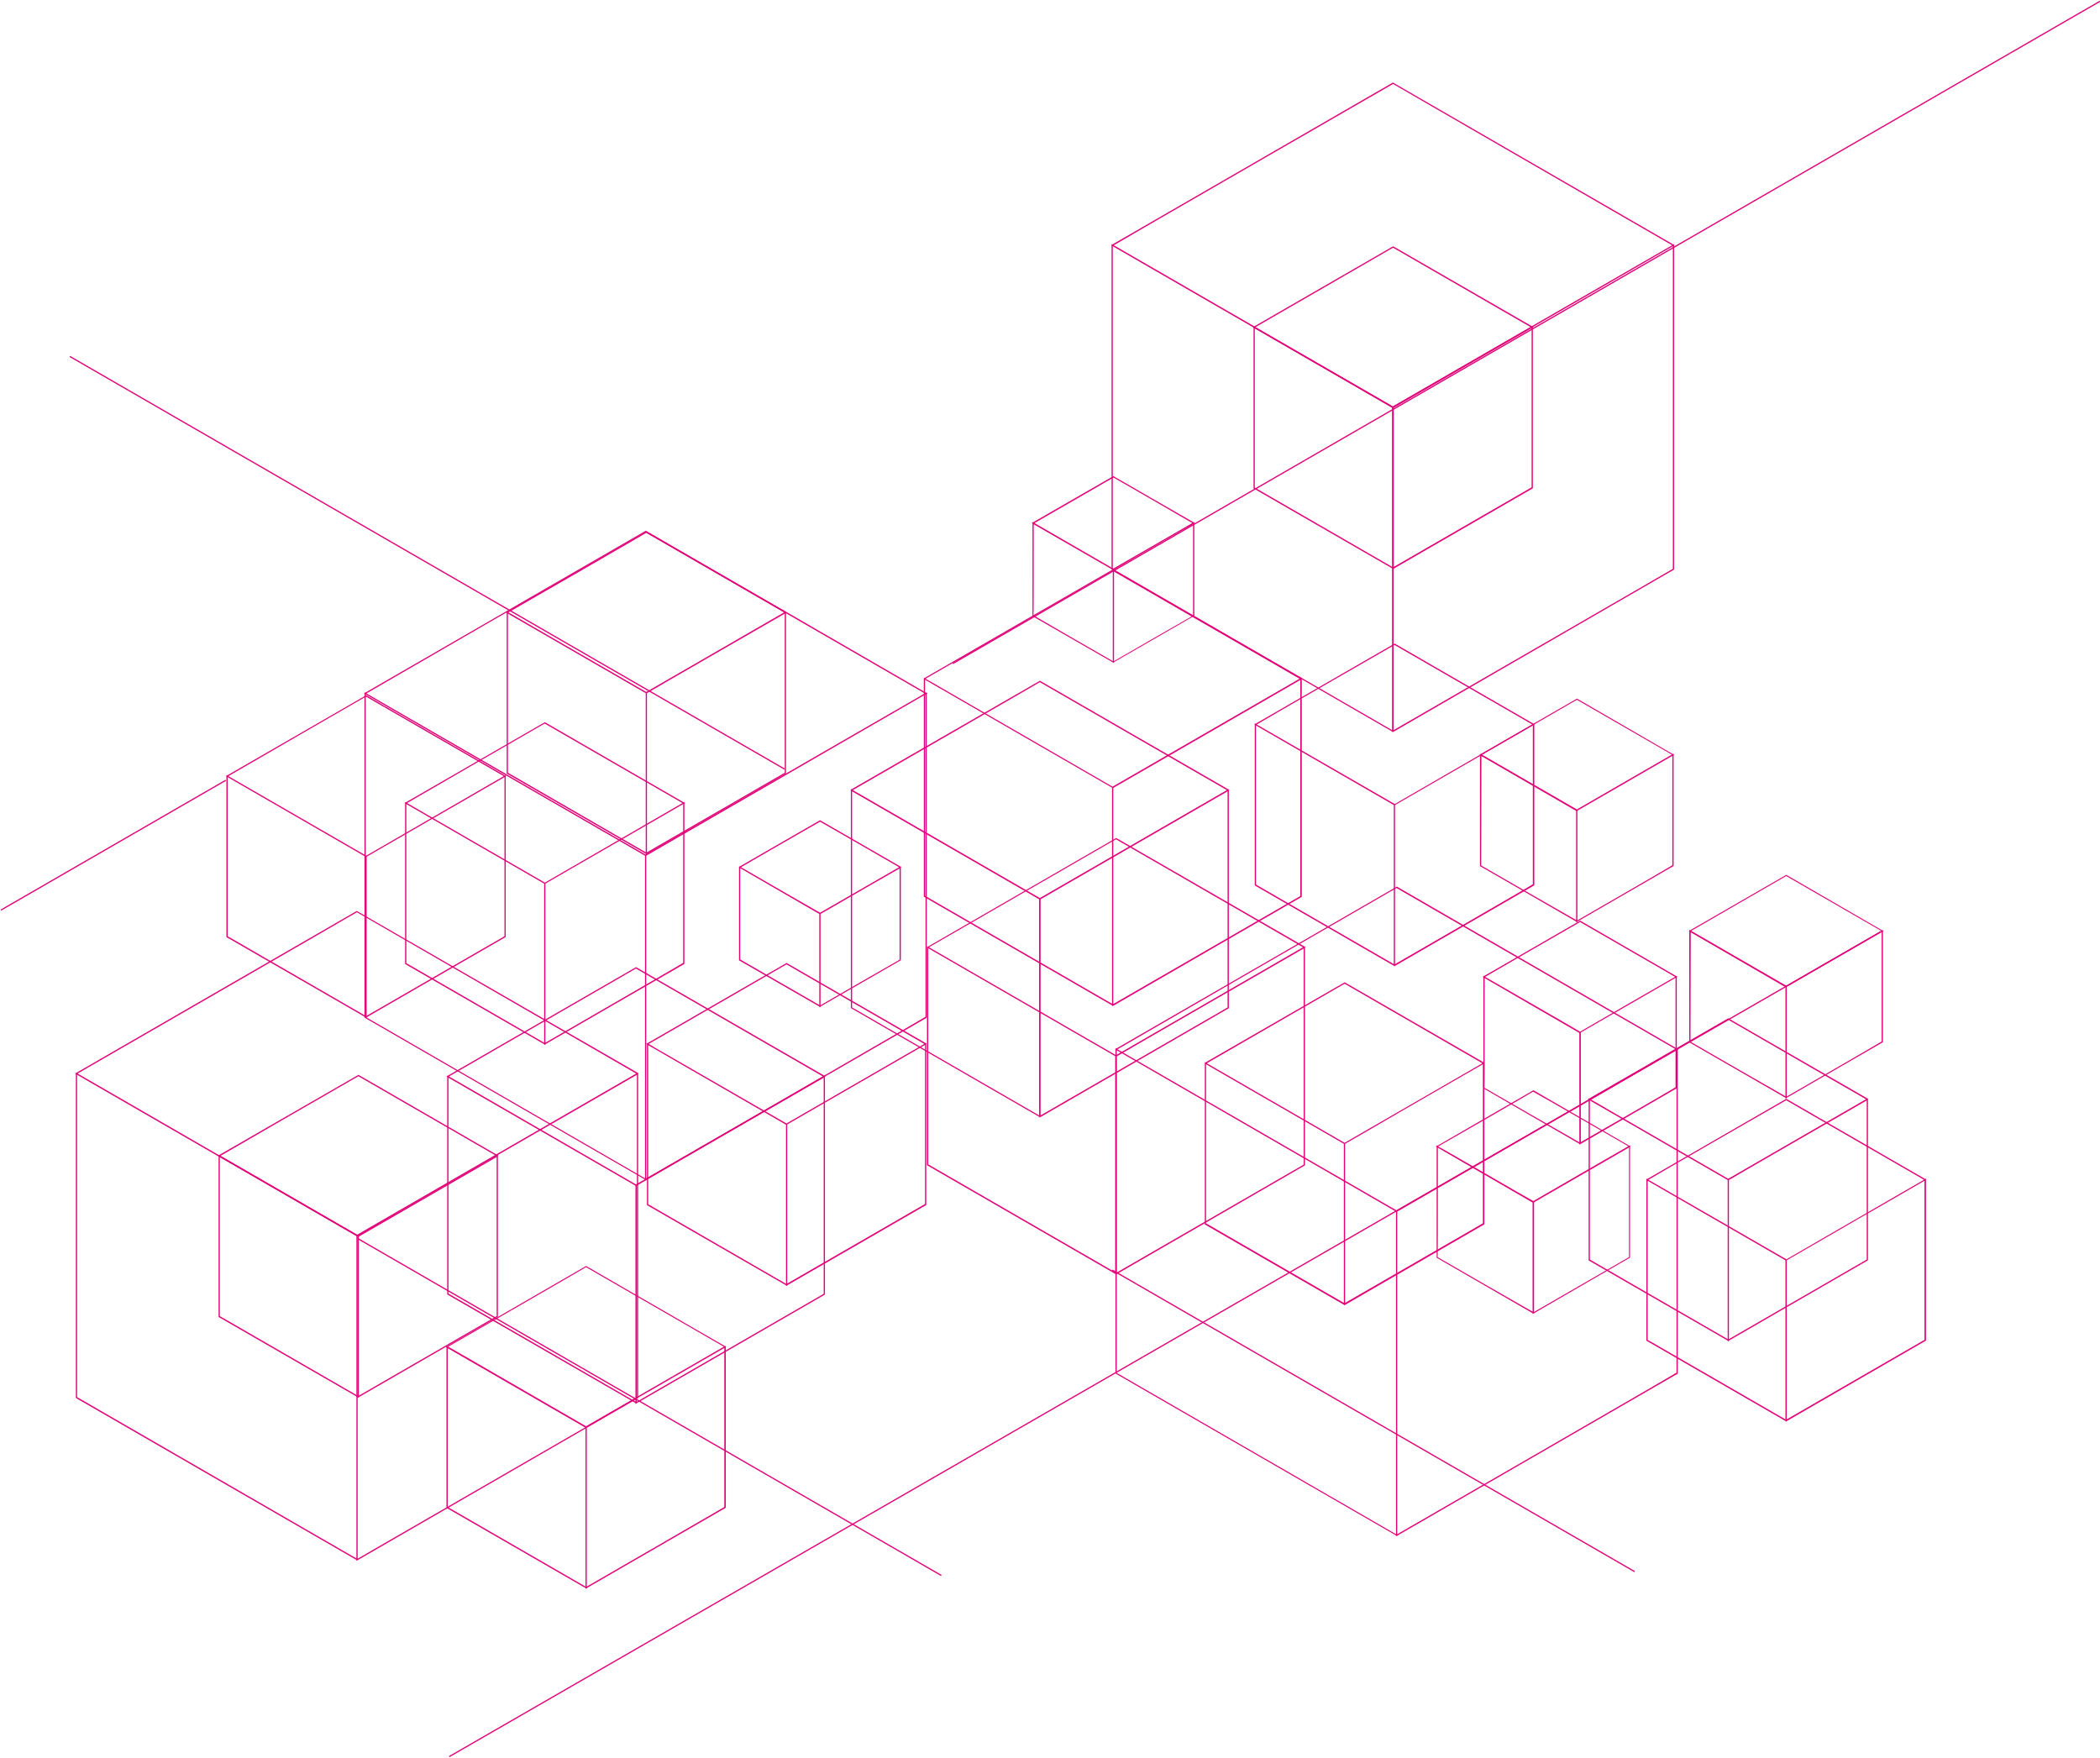 <svg version="1.1" class="purple-box-svg" xmlns="http://www.w3.org/2000/svg" xmlns:xlink="http://www.w3.org/1999/xlink"
	 x="0px" y="0px" viewBox="0 0 857.9 718.1" style="enable-background:new 0 0 857.9 718.1;" xml:space="preserve">
<style type="text/css">
	.box{fill:#E20177;}
	.line{fill:#E20177;}
</style>
<path class="box" d="M148.9,283.4v132.3l0.1,0.1l114.5,66.1v0.4l0.3-0.2l0.2,0.1V482l114.6-66.2v-0.2V283.5l0.3-0.2l-0.3-0.2v-0.3
	l-0.3,0.2l-114.5-66.2l-0.1,0.1L149.2,283l-0.3-0.2v0.4l-0.2,0.1L148.9,283.4z M377.8,283.3l-114.1,65.8l-114-65.8
	c3.2-1.9,113.8-65.8,114-65.9C263.9,217.5,376.1,282.3,377.8,283.3z M264,481.4V349.6l114.1-65.9c0,2.7,0,131.4,0,131.7
	C377.9,415.7,264.7,481,264,481.4z M149.4,283.7l114.1,65.9c0,1.3,0,130.9,0,131.8c-0.7-0.4-113.9-65.8-114.1-65.9
	C149.4,415.2,149.4,284.7,149.4,283.7z"/>
<path class="box" d="M454.1,100.3v132.3l0.1,0.1l114.6,66.2v0.3l0.3-0.2l0.1,0.1V299l114.7-66.3v-0.2V100.3l0.2-0.1l-0.2-0.1v-0.4
	l-0.3,0.2L569,33.7l-0.1,0.1L454.4,99.9l-0.3-0.2v0.4l-0.2,0.1L454.1,100.3z M683.1,100.2L569,166l-114-65.8
	c1.7-1.1,113.9-65.8,114.1-65.9C569.2,34.4,681.4,99.2,683.1,100.2z M569.3,166.5c0,0,0.5-0.3,1.4-0.8l112.7-65.1
	c0,1,0,131.5,0,131.8c-0.2,0.2-113.4,65.5-114.1,65.9C569.3,297.4,569.3,166.8,569.3,166.5z M454.6,100.6l114.1,65.9
	c0,1.3,0,130.9,0,131.8c-0.7-0.4-113.9-65.8-114.1-65.9C454.6,232.1,454.6,101.6,454.6,100.6z"/>
<path class="box" d="M31,438.8v132.3l0.1,0.1l114.5,66.1v0.4l0.3-0.2l0.2,0.1v-0.2l114.6-66.2V571V438.7l0.2-0.1l-0.2-0.1v-0.3
	l-0.2,0.1l-114.7-66.1h-0.1L31.2,438.3l-0.2-0.1v0.2l-0.3,0.2L31,438.8z M177.3,486.3l-31.5,18.2l-93.3-53.9
	c-12.2-7-20.6-11.9-20.8-12c0.7-0.4,113.9-65.7,114.1-65.9c0.2,0.1,113.4,65.5,114.1,65.9C259.4,438.9,210.9,466.9,177.3,486.3z
	 M146.1,505c0.2-0.2,113.3-65.5,114.1-65.9c0,0.9,0,131.5,0,131.8c-0.2,0.2-113.4,65.5-114.1,65.9
	C146.1,635.9,146.1,505.3,146.1,505z M31.5,439.1L145.6,505c0,3.4,0,130.8,0,131.7c-0.7-0.4-113.9-65.8-114.1-65.9
	C31.5,570.6,31.5,441.8,31.5,439.1z"/>
<path class="box" d="M455.7,428.8v132.3l0.1,0.1l114.5,66.1v0.4l0.3-0.2l0.2,0.1v-0.2l114.6-66.2V561V428.9l0.3-0.2l-0.3-0.2v-0.3
	l-0.3,0.2l-114.5-66.2l-0.1,0.1L456,428.4l-0.3-0.2v0.4l-0.2,0.1L455.7,428.8z M684.6,428.7l-114.1,65.8l-114-65.8
	c3.2-1.9,113.8-65.8,114-65.9C570.7,362.9,682.9,427.7,684.6,428.7z M570.8,626.8V495l114.1-65.9c0,2.7,0,131.4,0,131.7
	C684.7,561.1,571.5,626.4,570.8,626.8z M456.2,429.1L570.3,495c0,1.3,0,130.9,0,131.8c-0.7-0.4-113.9-65.8-114.1-65.9
	C456.2,560.6,456.2,430,456.2,429.1z"/>
<path class="box" d="M377.4,277.4v88.9l0.1,0.1l76.9,44.4v0.3l0.3-0.2l0.1,0.1v-0.1l77-44.5v-0.2v-88.8l0.2-0.1l-0.2-0.1v-0.3
	l-0.2,0.1l-77-44.4l-0.1,0.1L377.7,277l-0.2-0.1h0v0.3l-0.2,0.1L377.4,277.4z M530.9,277.3c-0.7,0.4-75.7,43.7-76.4,44.1l-63.2-36.5
	c-7.7-4.5-13-7.5-13.2-7.6c0.8-0.4,76.2-44,76.4-44.1C454.7,233.3,530.2,276.9,530.9,277.3z M454.8,410.2v-88.3
	c0.3-0.1,75.7-43.7,76.4-44.1c0,0.9,0,88,0,88.3C531,366.2,455.5,409.8,454.8,410.2z M377.9,277.7l76.4,44.1c0,1.2,0,87.4,0,88.3
	c-0.7-0.4-76.2-44-76.4-44.1C377.9,365.8,377.9,278.7,377.9,277.7z"/>
<path class="box" d="M182.7,440v88.8l0.1,0.1l76.8,44.3v0.4l0.3-0.2l0.2,0.1v-0.2l76.9-44.4v-0.2v-88.8l0.2-0.1l-0.2-0.1v-0.3
	l-0.2,0.1l-77-44.4l-0.1,0.1l-76.8,44.3l-0.2-0.1v0.2l-0.3,0.2L182.7,440z M336.2,439.8c-0.7,0.4-75.7,43.7-76.4,44.1l-63.2-36.5
	c-7.7-4.5-13-7.5-13.2-7.6c0.7-0.4,76.2-44,76.4-44.1C260,395.8,335.5,439.4,336.2,439.8z M260.1,484.4c0.2-0.1,75.7-43.7,76.4-44.1
	c0,0.9,0,88,0,88.3c-0.2,0.1-75.7,43.7-76.4,44.1C260.1,571.8,260.1,484.7,260.1,484.4z M183.2,440.3l76.4,44.1v88.2
	c-0.7-0.4-76.2-44-76.4-44.1C183.2,528.3,183.2,442.7,183.2,440.3z"/>
<path class="box" d="M347.6,322.9v88.9l0.1,0.1l76.9,44.4v0.3l0.3-0.2l0.1,0.1v-0.1l77-44.5v-0.2v-88.8l0.2-0.1l-0.2-0.1v-0.3
	l-0.2,0.1l-77-44.4l-0.1,0.1l-76.9,44.3l-0.2-0.1h0v0.3l-0.2,0.1L347.6,322.9z M501.2,322.8c-0.7,0.4-76.2,44-76.4,44.1
	c-0.2-0.1-75.7-43.7-76.4-44.1c0.7-0.4,76.2-43.9,76.4-44.1C425,278.8,500.5,322.4,501.2,322.8z M425.1,367.4
	c0.2-0.1,75.7-43.7,76.4-44.1c0,0.9,0,88,0,88.3c-0.2,0.1-75.7,43.7-76.4,44.1C425.1,454.8,425.1,367.7,425.1,367.4z M348.1,323.3
	c0.7,0.4,76.2,44,76.4,44.1c0,0.3,0,87.4,0,88.3c-0.7-0.4-76.2-44-76.4-44.1C348.1,411.3,348.1,324.1,348.1,323.3z"/>
<path class="box" d="M378.7,387.1V476l0.1,0.1l76.9,44.4v0.3l0.3-0.2l0.1,0.1v-0.1l77-44.5v-0.2v-88.7l0.3-0.2l-0.3-0.2v-0.2
	l-0.2,0.1l-77-44.4v0.1L379,386.8l-0.3-0.2h0v0.3V387.1L378.7,387.1z M532.3,387c-0.7,0.4-76.2,44-76.4,44.1
	c-0.2-0.1-75.7-43.7-76.4-44.1c0.7-0.4,76.2-44,76.4-44.1C456.1,343,531.6,386.6,532.3,387z M456.2,431.6
	c0.2-0.2,75.7-43.7,76.4-44.1c0,0.9,0,88,0,88.3c-0.2,0.1-75.7,43.7-76.4,44.1C456.2,519,456.2,431.9,456.2,431.6z M379.2,387.4
	c0.7,0.4,76.2,44,76.4,44.1c0,0.3,0,87.4,0,88.3c-0.7-0.4-76.2-44-76.4-44.1C379.2,475.5,379.2,388.3,379.2,387.4z"/>
<path class="box" d="M512.6,296.1v65.6l0.1,0.1l56.8,32.8v0.2l0.2-0.1l0.2,0.1v-0.2l56.9-32.9v-65.6l0.2-0.1l-0.2-0.1v-0.4l-0.3,0.2
	l-56.8-32.8l-0.1,0.1l-56.7,32.7l-0.3-0.2v0.4l-0.2,0.1L512.6,296.1z M626,296l-56.2,32.5L513.4,296c1.4-0.9,56-32.4,56.3-32.5
	C569.9,263.6,624.5,295.1,626,296z M569.9,393.9v-65l56.3-32.5c0,2.2,0,64.6,0,64.9C626,361.5,570.6,393.5,569.9,393.9z
	 M513.1,296.4l56.3,32.5c0,1.1,0,64.1,0,65c-0.7-0.4-56.1-32.4-56.3-32.5C513.1,361.2,513.1,297.4,513.1,296.4z"/>
<path class="box" d="M182.4,550.5V616l0.1,0.1l56.7,32.7v0.3l0.2-0.1l0.3,0.1v-0.3l56.8-32.8v-65.6l0.2-0.1l-0.2-0.1v-0.4l-0.3,0.2
	l-56.8-32.8l-0.1,0.1L182.7,550l-0.3-0.2v0.3l-0.3,0.2L182.4,550.5z M295.7,550.2c-0.7,0.4-55.6,32.1-56.3,32.5l-46.7-27
	c-5.6-3.2-9.4-5.4-9.6-5.5c0.8-0.4,56.1-32.3,56.3-32.5C239.6,517.8,295,549.8,295.7,550.2z M239.7,648.2v-65c0,0,0.2-0.1,0.6-0.4
	c3.2-1.9,15.5-9,27.7-16c13.8-8,27.6-15.9,27.9-16.1c0,0.8,0,64.7,0,65C295.8,615.8,240.4,647.8,239.7,648.2z M182.9,550.8
	l56.3,32.5c0,2.5,0,64,0,64.9c-0.7-0.4-56.1-32.4-56.3-32.5C182.9,615.4,182.9,553,182.9,550.8z"/>
<path class="box" d="M207,250.4V316l0.1,0.1l56.7,32.7v0.3l0.2-0.1l0.3,0.1v-0.3l56.8-32.8v-65.7l0.2-0.1l-0.2-0.1v-0.3l-0.2,0.1
	L264,217.1l-0.1,0.1l-56.7,32.7l-0.2-0.1v0.2l-0.3,0.2L207,250.4z M320.3,250.2c-0.7,0.4-55.6,32.1-56.3,32.5l-46.6-26.9
	c-5.6-3.3-9.5-5.5-9.7-5.6c0.8-0.4,56.1-32.3,56.3-32.5C264.2,217.8,319.6,249.8,320.3,250.2z M264.3,283.2
	c0.2-0.2,55.6-32.1,56.3-32.5c0,0.8,0,64.7,0,65c-0.2,0.1-55.6,32.1-56.3,32.5C264.3,347.4,264.3,283.5,264.3,283.2z M207.5,250.7
	c0.7,0.4,56.1,32.4,56.3,32.5c0,0.2,0,64.1,0,65c-0.7-0.4-56.1-32.4-56.3-32.5C207.5,315.4,207.5,251.5,207.5,250.7z"/>
<path class="box" d="M165.5,328.2v65.6l0.1,0.1l56.7,32.7v0.3l0.2-0.1l0.3,0.1v-0.3l56.8-32.8v-65.5l0.3-0.2l-0.3-0.2v-0.3l-0.3,0.2
	L222.5,295l0,0.1l-56.7,32.7l-0.3-0.2v0.4l-0.2,0.1L165.5,328.2z M278.8,328.1l-56.2,32.5l-56.3-32.5c2.5-1.5,56-32.4,56.2-32.5
	C222.7,295.7,277.3,327.2,278.8,328.1z M222.8,426c0-0.8,0-63.3,0-65l56.3-32.5c0,2.2,0,64.6,0,64.9
	C278.9,393.6,223.5,425.6,222.8,426z M166,328.5l56.3,32.5c0,1.1,0,64.1,0,65c-0.7-0.4-56.1-32.4-56.3-32.5
	C166,393.2,166,329.4,166,328.5z"/>
<path class="box" d="M492.2,434.5v65.7l0.1,0.1l56.8,32.8v0.2l0.2-0.1l0.2,0.1v-0.2l56.9-32.9v-65.7l0.2-0.1l-0.2-0.1V434l-0.2,0.1
	l-56.9-32.8l-0.1,0.1l-56.8,32.7l-0.2-0.1v0.3l-0.2,0.1L492.2,434.5z M605.6,434.4c-0.7,0.4-56.1,32.4-56.3,32.5
	c-0.2-0.1-55.6-32.1-56.3-32.5c0.7-0.4,56.1-32.4,56.3-32.5C549.5,402,604.9,434,605.6,434.4z M549.5,532.3v-65
	c1.1-0.6,11.5-6.6,23-13.3c4.2-2.4,8.6-5,12.8-7.4c10-5.8,18.6-10.7,20.5-11.8c0,1.4,0,64.7,0,65
	C605.6,499.9,550.2,531.9,549.5,532.3z M492.7,434.8l56.3,32.5c0,1.2,0,64.1,0,65c-0.7-0.4-56.1-32.4-56.3-32.5
	C492.7,499.6,492.7,435.8,492.7,434.8z"/>
<path class="box" d="M649,449.3v65.6l0.1,0.1l56.7,32.7v0.3l0.2-0.1l0.3,0.1v-0.3l56.8-32.8v-65.7l0.2-0.1l-0.2-0.1v-0.3l-0.2,0.1
	L706,416l-0.1,0.1l-56.7,32.7l-0.2-0.1v0.2l-0.3,0.2L649,449.3z M762.3,449.1c-0.7,0.4-55.6,32.1-56.3,32.5l-46.6-26.9
	c-5.6-3.3-9.5-5.5-9.7-5.6c0.7-0.4,56.1-32.3,56.3-32.5C706.2,416.7,761.6,448.7,762.3,449.1z M706.3,547.1v-65
	c0.2-0.2,55.6-32.1,56.3-32.5c0,0.8,0,64.7,0,65C762.4,514.7,707,546.7,706.3,547.1z M649.5,449.6c0.7,0.4,56.1,32.4,56.3,32.5v65
	c-0.7-0.4-56.1-32.4-56.3-32.5C649.5,514.3,649.5,450.4,649.5,449.6z"/>
<path class="box" d="M672.6,482.1v65.6l0.1,0.1l56.8,32.8v0.2l0.2-0.1l0.2,0.1v-0.2l56.9-32.9v-65.6l0.2-0.1l-0.2-0.1v-0.4l-0.3,0.2
	l-56.8-32.8l-0.1,0.1l-56.7,32.7l-0.3-0.2v0.4l-0.2,0.1L672.6,482.1z M786,482l-56.2,32.5L673.4,482c1.4-0.9,56-32.4,56.3-32.5
	C729.9,449.6,784.5,481.1,786,482z M729.9,579.9v-65c1.1-0.6,11.5-6.7,23.2-13.4c4.1-2.4,8.4-4.9,12.5-7.2
	c10-5.8,18.7-10.8,20.6-11.9c0,1.4,0,64.7,0,65C786,547.5,730.6,579.5,729.9,579.9z M673.1,482.4l56.3,32.5c0,1.2,0,64.1,0,65
	c-0.7-0.4-56.1-32.4-56.3-32.5C673.1,547.2,673.1,483.4,673.1,482.4z"/>
<path class="box" d="M92.5,317.2v65.6l0.1,0.1l56.7,32.7v0.3l0.2-0.1l0.3,0.1v-0.3l56.8-32.8v-65.6l0.3-0.1l-0.3-0.2v-0.3l-0.3,0.2
	L149.5,284l0,0.1l-56.7,32.7l-0.3-0.2v0.4l-0.2,0.1L92.5,317.2z M205.8,317.1l-56.2,32.5l-56.3-32.5c2.5-1.5,56-32.4,56.2-32.5
	C149.7,284.7,204.3,316.2,205.8,317.1z M149.8,415c0-0.8,0-63.3,0-65c2.4-1.4,51.4-29.7,56.3-32.5c0,1.4,0,64.7,0,65
	C205.9,382.6,150.5,414.6,149.8,415z M93,317.5l56.3,32.5c0,1.1,0,64.1,0,65c-0.7-0.4-56.1-32.4-56.3-32.5
	C93,382.2,93,318.4,93,317.5z"/>
<path class="box" d="M264.3,426.7v65.6l0.1,0.1l56.7,32.7v0.3l0.2-0.1l0.3,0.1v-0.3l56.8-32.8v-65.7l0.2-0.1l-0.2-0.1v-0.3l-0.2,0.1
	l-56.9-32.8l-0.1,0.1l-56.7,32.7l-0.2-0.1v0.2l-0.3,0.2L264.3,426.7z M377.6,426.5c-0.7,0.4-55.6,32.1-56.3,32.5l-46.7-26.9
	c-5.6-3.2-9.4-5.4-9.6-5.6c0.8-0.4,56.1-32.4,56.3-32.5C321.5,394.1,376.9,426.1,377.6,426.5z M321.6,524.4v-65
	c0.2-0.1,55.6-32.1,56.3-32.5c0,0.8,0,64.7,0,65C377.7,492,322.3,524,321.6,524.4z M264.8,427c0.7,0.4,56.1,32.4,56.3,32.5
	c0,0.3,0,64.1,0,65c-0.7-0.4-56.1-32.4-56.3-32.5C264.8,491.7,264.8,427.8,264.8,427z"/>
<path class="box" d="M89.3,472.3V538l0.1,0.1l56.7,32.7v0.3l0.2-0.1l0.3,0.1v-0.3l56.8-32.8v-65.7l0.3-0.1l-0.3-0.2v-0.2l-0.2,0.1
	l-56.8-32.8l-0.1,0.1l-56.8,32.7l-0.2-0.1v0.3l-0.2,0.1L89.3,472.3z M202.7,472.2c-0.7,0.4-56.1,32.4-56.3,32.5
	c-0.2-0.1-55.6-32.1-56.3-32.5c0.7-0.4,56-32.4,56.3-32.5C146.6,439.8,202,471.8,202.7,472.2z M146.6,570.2v-65
	c0.3-0.2,55.6-32.1,56.3-32.5c0,0.8,0,64.7,0,65C202.7,537.8,147.3,569.8,146.6,570.2z M89.8,472.7c0.7,0.4,56.1,32.4,56.3,32.5
	c0,0.3,0,64.1,0,65c-0.7-0.4-56.1-32.4-56.3-32.5C89.8,537.4,89.8,473.5,89.8,472.7z"/>
<path class="box" d="M512.1,133.9v65.6l0.1,0.1l56.7,32.7v0.3l0.2-0.1l0.3,0.1v-0.3l56.8-32.8v-65.7l0.2-0.1l-0.2-0.1v-0.3l-0.2,0.1
	l-56.9-32.8l-0.1,0.1l-56.7,32.7l-0.2-0.1v0.2l-0.3,0.2L512.1,133.9z M625.4,133.7c-0.7,0.4-55.6,32.1-56.3,32.5l-46.7-26.9
	c-5.6-3.2-9.4-5.4-9.6-5.6c0.8-0.4,56.1-32.4,56.3-32.5C569.3,101.3,624.7,133.3,625.4,133.7z M569.4,231.6v-65
	c0.2-0.1,55.6-32.1,56.3-32.5c0,0.8,0,64.7,0,65C625.5,199.2,570.1,231.2,569.4,231.6z M512.6,134.2c0.7,0.4,56.1,32.4,56.3,32.5
	c0,0.3,0,64.1,0,65c-0.7-0.4-56.1-32.4-56.3-32.5C512.6,198.9,512.6,135,512.6,134.2z"/>
<path class="box" d="M586.9,468.6v45.2l0.1,0.1l39.1,22.6v0.3l0.3-0.2l0.3,0.2v-0.3l39.2-22.7v-45.2l0.3-0.2l-0.3-0.2v-0.3l-0.3,0.2
	l-39.2-22.7l-0.1,0.1l-39.1,22.6l-0.3-0.2v0.3l-0.3,0.2L586.9,468.6z M665.2,468.3c-0.8,0.4-38.3,22.1-38.8,22.4l-6.7-3.8
	c-10.9-6.3-31.6-18.3-32.2-18.5c0.8-0.4,38.6-22.2,38.8-22.4C626.7,446.1,664.5,467.9,665.2,468.3z M626.7,536v-44.8
	c0,0,0.2-0.1,0.5-0.3l38.3-22.1c0,1,0,44.5,0,44.8C665.2,513.8,627.4,535.6,626.7,536z M587.4,468.9l38.7,22.4v44.6
	c-2-1.1-38.7-22.2-38.8-22.3C587.4,512,587.4,504.8,587.4,468.9z"/>
<path class="box" d="M690.1,380.5v45.3l0.1,0.1l39.2,22.6v0.3l0.2-0.1l0.3,0.1v-0.3l39.3-22.7v-45.2l0.3-0.2l-0.3-0.2v-0.3l-0.3,0.2
	l-39.2-22.7l-0.1,0.1l-39.2,22.6l-0.3-0.2v0.4l-0.2,0.1L690.1,380.5z M768.5,380.3c-0.8,0.4-38.6,22.3-38.8,22.4
	c-0.3-0.2-38.1-22-38.8-22.4c0.7-0.4,38.5-22.2,38.8-22.4C730,358.1,767.8,379.9,768.5,380.3z M729.9,448v-44.8l38.8-22.4
	c0,2,0,44.4,0,44.7C768.4,425.8,730.6,447.6,729.9,448z M690.7,380.9l38.7,22.4v44.6c-2-1.1-38.7-22.2-38.8-22.3
	C690.6,424,690.6,416.8,690.7,380.9z"/>
<path class="box" d="M604.6,308.5v45.3l0.1,0.1l39.2,22.6v0.3l0.2-0.1l0.3,0.1v-0.3l39.3-22.7v-45.2l0.3-0.2l-0.3-0.2v-0.3l-0.3,0.2
	l-39.2-22.7l-0.1,0.1l-39.2,22.6l-0.3-0.2v0.4l-0.2,0.1L604.6,308.5z M683,308.3c-0.8,0.4-38.6,22.3-38.8,22.4
	c-0.3-0.2-38.1-22-38.8-22.4c0.7-0.4,38.5-22.2,38.8-22.4C644.5,286.1,682.3,307.9,683,308.3z M644.4,376v-44.8l38.8-22.4
	c0,2,0,44.4,0,44.7C682.9,353.8,645.1,375.6,644.4,376z M605.2,308.9l38.7,22.4v44.6c-2-1.1-38.7-22.2-38.8-22.3
	C605.1,352,605.1,344.8,605.2,308.9z"/>
<path class="box" d="M606,399.3v45.3l0.1,0.1l39.1,22.6v0.3l0.3-0.2l0.3,0.2v-0.3l39.2-22.7v-45.3l0.3-0.2l-0.3-0.2v-0.2l-0.2,0.1
	l-39.3-22.7l-0.1,0.1l-39.2,22.6l-0.2-0.1v0.2l-0.3,0.2L606,399.3z M684.3,399.1c-0.8,0.4-38.3,22.1-38.8,22.4l-6.7-3.9
	c-11-6.3-31.6-18.2-32.1-18.5c0.7-0.4,38.5-22.3,38.8-22.4C645.8,376.9,683.6,398.7,684.3,399.1z M645.8,466.6v-44.8l38.7-22.3
	c0,2,0,44.4,0,44.7C684.2,444.5,647.8,465.5,645.8,466.6z M606.5,399.6l38.7,22.4v44.7c-2-1.1-38.7-22.2-38.8-22.3
	C606.5,442.8,606.5,435.5,606.5,399.6z"/>
<path class="box" d="M421.8,213.9v37.8l0.1,0.1l32.7,18.8v0.2l0.2-0.1l0.3,0.2v-0.4l32.8-18.9v-37.8l0.2-0.1l-0.2-0.1v-0.4l-0.3,0.2
	l-32.8-18.9l-0.1,0.1L422,213.4l-0.2-0.1v0.2l-0.3,0.2L421.8,213.9z M487.1,213.7l-32.3,18.6L424,214.5c-0.8-0.5-1.4-0.8-1.4-0.8
	c0.8-0.4,32.1-18.5,32.3-18.6C455.1,195.2,486,213,487.1,213.7z M455.1,270.1v-37.3c0.2-0.2,31.5-18.3,32.3-18.6c0,0.9,0,37,0,37.3
	C487.1,251.6,455.8,269.7,455.1,270.1z M422.2,251.4c0.1-1.4,0.1-7.6,0.1-37.2c0.7,0.4,32.1,18.5,32.3,18.6c0,0.3,0,36.5,0,37.3
	C453.8,269.7,422.3,251.5,422.2,251.4z"/>
<path class="box" d="M301.9,354.4v37.9l0.1,0.1l32.7,18.8v0.3l0.2-0.1l0.3,0.1v-0.3l32.8-18.9v-0.1v-37.8l0.3-0.1l-0.3-0.2v-0.2
	l-0.2,0.1L335,335.1L302.2,354l-0.2-0.1v0.3l-0.2,0.1L301.9,354.4z M367.3,354.3c-0.7,0.4-32.1,18.5-32.3,18.6
	c-0.3-0.1-31.6-18.2-32.3-18.6c0.7-0.4,32-18.5,32.3-18.6C335.3,335.8,366.6,353.9,367.3,354.3z M335.2,410.7v-37.3
	c0.7-0.4,3.9-2.2,20.1-11.6c6.4-3.7,11.9-6.8,12.2-7c0,0.9,0,37,0,37.3C367.2,392.2,335.9,410.3,335.2,410.7z M302.4,354.7
	l32.3,18.7c0,1.7,0,36.4,0,37.2c-0.7-0.4-32.1-18.5-32.3-18.6C302.4,391.7,302.4,355.7,302.4,354.7z"/>
<rect x="138.7" y="548.9" transform="matrix(0.866 -0.499 0.499 0.866 -210.613 311.313)" class="line" width="675.1" height="0.5"/>
<rect x="352.9" y="135.3" transform="matrix(0.866 -0.5 0.5 0.866 15.845 330.17)" class="line" width="541.2" height="0.5"/>
<rect x="-6.9" y="345.2" transform="matrix(0.866 -0.5 0.5 0.866 -166.42 69.239)" class="line" width="106.1" height="0.5"/>
<rect x="174.3" y="61.3" transform="matrix(0.5 -0.866 0.866 0.5 -111.854 266.131)" class="line" width="0.5" height="337.2"/>
<rect x="560.9" y="457.3" transform="matrix(0.5 -0.866 0.866 0.5 -222.183 776.206)" class="line" width="0.5" height="246.4"/>
<rect x="265.1" y="437.1" transform="matrix(0.5 -0.866 0.866 0.5 -365.161 517.2)" class="line" width="0.5" height="275.4"/>
</svg>
